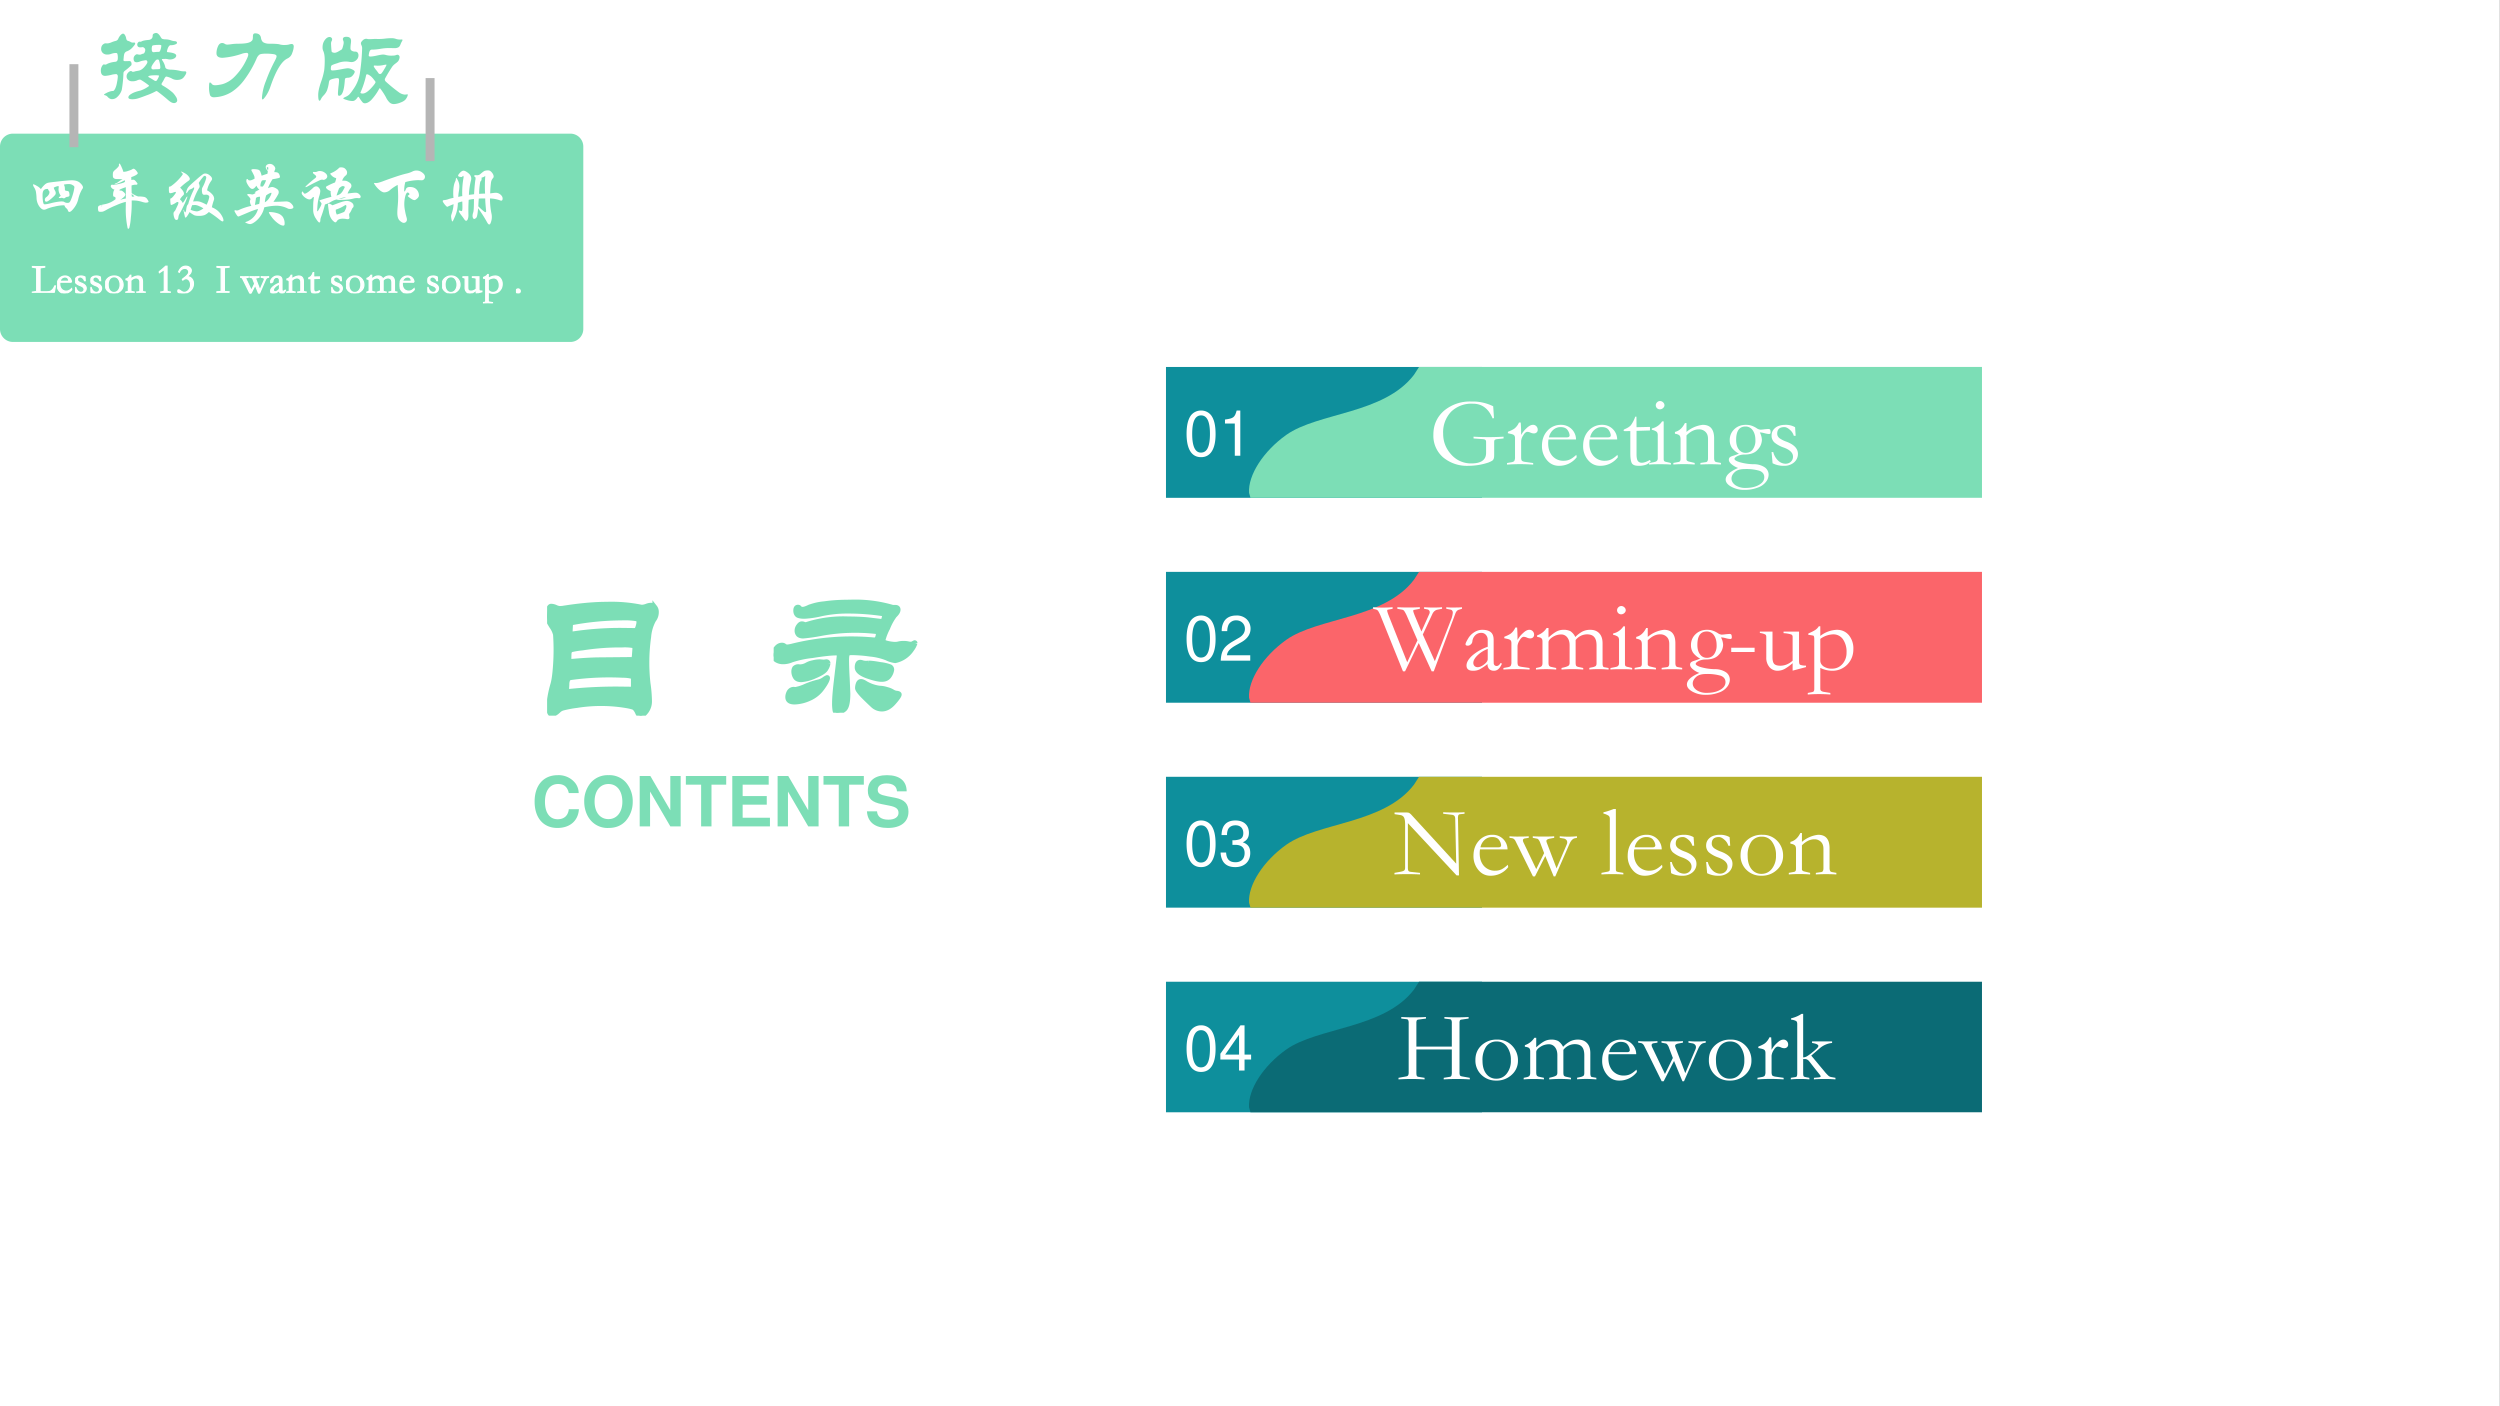 <svg xmlns="http://www.w3.org/2000/svg" xmlns:xlink="http://www.w3.org/1999/xlink" width="1350.08" height="759.36" viewBox="0 0 1012.56 569.52"><rect x="0" y="0" width="1012.56" height="569.52" fill="#333333" stroke="none"/><g fill-rule="evenodd" data-name="P"><path fill="#fff" d="M0 569.5h1012.5V0H0Z"/><path fill="#0e8f9c" d="M472.25 201.63h128v-53h-128Z"/></g><g data-name="P"><symbol id="a"><path d="M.232.746A.203.203 0 0 1 .069.667C.023.603 0 .507 0 .373 0 .129.08 0 .232 0c.15 0 .232.129.232.367 0 .14-.022.234-.069.3a.2.2 0 0 1-.163.079m0-.078C.327.668.374.571.374.375.374.169.328.073.23.073c-.093 0-.14.1-.14.299 0 .199.047.296.142.296Z"/></symbol><symbol id="b"><path d="M.157.515V0h.088v.723H.187C.156.612.136.597 0 .579V.515h.157Z"/></symbol><use xlink:href="#a" fill="#fff" transform="matrix(25.32 0 0 -25.32 480.589 185.162)"/><use xlink:href="#b" fill="#fff" transform="matrix(25.32 0 0 -25.32 496.147 184.58)"/></g><g data-name="P"><symbol id="c"><path d="M-2147483500-2147483500Z"/></symbol><use xlink:href="#c" fill="#fff" transform="matrix(25.32 0 0 -25.32 54374280000 -54374280000)"/></g><path fill="#7cdeb6" fill-rule="evenodd" d="M574.74 148.63h228.01v53H506.47l-.57-2.01c-.47-7.22 5.84-16.9 15.04-23.45 12.88-9.17 39.6-8.39 51.77-24.38Z" data-name="P"/><g data-name="P"><symbol id="d"><path d="M.711.277.646.27C.635.269.626.266.622.262S.616.252.616.242V.131c0-.023 0-.04-.002-.048a.054.054 0 0 0-.01-.024C.599.052.584.044.557.033A.632.632 0 0 0 .358 0a.376.376 0 0 0-.261.087A.29.29 0 0 0 0 .314c0 .1.036.18.107.243a.407.407 0 0 0 .277.094.464.464 0 0 0 .222-.048l.008-.12L.6.48C.559.58.492.629.4.629A.295.295 0 0 1 .179.547a.303.303 0 0 1-.08-.221c0-.08.027-.151.082-.212a.266.266 0 0 1 .203-.09c.1 0 .15.036.15.107v.111c0 .01-.003.017-.008.021S.514.269.503.27L.407.277v.018a2.535 2.535 0 0 1 .304 0V.277Z"/></symbol><symbol id="e"><path d="M0 0v.016l.05.009C.063.028.072.033.075.04a.076.076 0 0 1 .006.036v.192c0 .013-.003.023-.009.029C.067.303.054.308.035.312L.008.318.01.333c.026.01.048.02.065.032a.157.157 0 0 1 .046.061h.018A1.73 1.73 0 0 0 .143.3a.258.258 0 0 0 .055.069c.024.023.045.034.064.034A.045.045 0 0 0 .297.389.049.049 0 0 0 .311.353.035.035 0 0 0 .3.326a.04.04 0 0 0-.028-.01c-.01 0-.02.002-.032.007a.085.085 0 0 1-.033.009C.192.332.178.32.164.296A.125.125 0 0 1 .143.24V.074c0-.017.003-.029.008-.035C.157.034.169.029.188.027L.265.016V0A1.848 1.848 0 0 1 0 0Z"/></symbol><symbol id="f"><path d="M.345.267H.066a.27.27 0 0 1-.003-.04C.063.175.077.133.105.1A.147.147 0 0 1 .221.051c.023 0 .045.005.064.014.02.01.04.025.063.046L.352.087A.222.222 0 0 0 .171 0C.122 0 .081.02.049.059A.216.216 0 0 0 0 .202c0 .061.018.112.054.152a.18.18 0 0 0 .139.061.149.149 0 0 0 .152-.148M.071.288h.182C.271.288.28.295.28.309a.103.103 0 0 1-.02.052C.247.381.223.392.189.392A.11.11 0 0 1 .113.363.133.133 0 0 1 .071.288Z"/></symbol><symbol id="g"><path d="M.118.498H.13L.131.391l.136.003V.358L.131.354V.116c0-.03.004-.052.012-.065.009-.013.022-.02.041-.02.023 0 .05.01.082.028L.275.045A.117.117 0 0 0 .226.011.201.201 0 0 0 .152 0C.117 0 .095.008.084.025.074.042.068.076.068.126v.226L.014.351C.004.351 0 .354 0 .359s.004.009.013.013c.029.012.05.026.062.041a.315.315 0 0 1 .043.085Z"/></symbol><symbol id="h"><path d="M.11.644A.045.045 0 0 0 .141.631a.04.04 0 0 0 .014-.03C.155.591.15.581.14.572A.048.048 0 0 0 .108.56a.04.04 0 0 0-.029.012.041.041 0 0 0 .001.059.041.041 0 0 0 .03.013M.22 0C.2.003.163.004.11.004S.02.003 0 0v.016l.056.011c.02.004.031.016.031.036v.235c0 .016-.004.028-.012.035a.111.111 0 0 1-.048.019v.014a.162.162 0 0 1 .104.072h.016V.06c0-.01.001-.017.004-.022C.154.033.161.03.169.028L.22.016V0Z"/></symbol><symbol id="i"><path d="M.482 0a1.805 1.805 0 0 1-.208 0v.016l.055.008c.015.002.022.015.022.039V.26c0 .03-.008.053-.025.07a.09.09 0 0 1-.068.026C.215.356.174.336.133.295V.052c0-.01.008-.018.024-.022L.216.016V0A1.444 1.444 0 0 1 0 0v.016l.053.01c.013.002.02.012.02.03v.198c0 .02-.004.035-.013.042C.052.303.037.309.016.312V.33c.043.01.076.04.101.09h.016V.33a.305.305 0 0 0 .165.072C.375.402.413.356.413.265V.066c0-.013.002-.022.005-.029C.421.03.428.026.438.024L.482.016V0Z"/></symbol><symbol id="j"><path d="M.126.222a.216.216 0 0 0-.069.04C.04.277.032.292.032.305c0 .01.003.019.01.025.007.006.02.012.039.017a.597.597 0 0 1 .053.02.216.216 0 0 0-.071.059.137.137 0 0 0-.022.078c0 .043.015.08.046.11s.07.045.118.045C.226.659.245.656.26.651A.227.227 0 0 0 .312.626.082.082 0 0 1 .352.61C.36.61.374.611.393.614l.036.003C.44.617.447.615.45.61.453.605.455.596.455.581.455.571.449.566.438.566a.22.22 0 0 0-.044.008C.367.581.351.583.346.581A.171.171 0 0 0 .367.506.15.15 0 0 0 .324.407C.296.374.251.358.19.358A.159.159 0 0 1 .12.343C.1.333.089.323.089.314.089.303.107.291.144.28A.546.546 0 0 1 .283.26.198.198 0 0 0 .395.229a.09.09 0 0 0 .04-.075A.12.12 0 0 0 .407.08.175.175 0 0 0 .321.022.36.36 0 0 0 .194 0a.27.27 0 0 0-.139.033C.018.054 0 .078 0 .105c0 .042.042.081.126.117m.075.42C.138.642.106.597.106.506c0-.04.009-.073.027-.096A.083.083 0 0 1 .202.375c.03 0 .054.011.072.034a.151.151 0 0 1 .027.096c0 .042-.01.075-.028.1a.086.086 0 0 1-.072.037M.059.115c0-.026.013-.048.039-.067A.175.175 0 0 1 .202.02c.055 0 .1.01.136.031.035.02.053.046.053.077 0 .032-.017.054-.05.066a.483.483 0 0 1-.147.017C.148.211.114.201.092.18.07.16.059.138.059.115Z"/></symbol><symbol id="k"><path d="M.225.304a.122.122 0 0 1-.04.061C.165.383.146.392.13.392.081.392.057.37.057.325c0-.018.008-.033.024-.046A.295.295 0 0 1 .154.243C.229.214.267.173.267.121a.111.111 0 0 0-.04-.087A.148.148 0 0 0 .128 0 .238.238 0 0 0 .01.026L0 .139h.017A.177.177 0 0 1 .066.053.11.11 0 0 1 .141.021c.021 0 .04.007.054.02a.069.069 0 0 1 .022.052c0 .038-.031.069-.094.092a.297.297 0 0 0-.095.052A.093.093 0 0 0 0 .305c0 .034.013.06.038.08.025.02.06.03.102.03A.19.19 0 0 0 .238.391L.244.304H.225Z"/></symbol><use xlink:href="#d" fill="#fff" transform="matrix(39.984 0 0 -39.984 580.55 188.66)"/><use xlink:href="#e" fill="#fff" transform="matrix(39.984 0 0 -39.984 610.377 188.18)"/><use xlink:href="#f" fill="#fff" transform="matrix(39.984 0 0 -39.984 624.532 188.66)"/><use xlink:href="#f" fill="#fff" transform="matrix(39.984 0 0 -39.984 641.205 188.66)"/><use xlink:href="#g" fill="#fff" transform="matrix(39.984 0 0 -39.984 657.598 188.66)"/><use xlink:href="#h" fill="#fff" transform="matrix(39.984 0 0 -39.984 667.954 188.18)"/><use xlink:href="#i" fill="#fff" transform="matrix(39.984 0 0 -39.984 677.75 188.14)"/><use xlink:href="#j" fill="#fff" transform="matrix(39.984 0 0 -39.984 698.942 198.416)"/><use xlink:href="#k" fill="#fff" transform="matrix(39.984 0 0 -39.984 717.534 188.66)"/><use xlink:href="#c" fill="#fff" transform="matrix(12 0 0 -12 25769802000 -25769802000)"/><use xlink:href="#c" fill="#fff" transform="matrix(12 0 0 -12 25769802000 -25769802000)"/></g><path fill="#0e8f9c" fill-rule="evenodd" d="M472.25 284.62h128v-53h-128Z" data-name="P"/><g data-name="P"><symbol id="l"><path d="M.472.086H.099c.009.06.041.098.128.151l.1.056c.099.055.15.129.15.218a.21.21 0 0 1-.066.155.227.227 0 0 1-.161.056C.16.722.093.69.054.628A.282.282 0 0 1 .016.472h.088a.257.257 0 0 0 .021.102.135.135 0 0 0 .122.071c.08 0 .14-.058.14-.136C.387.451.354.401.291.365L.199.311C.051.226.008.158 0 0h.472v.086Z"/></symbol><use xlink:href="#a" fill="#fff" transform="matrix(25.32 0 0 -25.32 480.589 268.182)"/><use xlink:href="#l" fill="#fff" transform="matrix(25.32 0 0 -25.32 494.425 267.575)"/></g><use xlink:href="#c" fill="#fff" data-name="P" transform="matrix(25.32 0 0 -25.32 54374280000 -54374280000)"/><path fill="#fb656a" fill-rule="evenodd" d="M574.74 231.62h228.01v53H506.47l-.57-2c-.47-7.22 5.84-16.9 15.04-23.45 12.88-9.17 39.6-8.39 51.77-24.38Z" data-name="P"/><g data-name="P"><symbol id="m"><path d="m.504.373.122-.27.161.412a.251.251 0 0 1 .021.079C.808.612.8.623.783.626L.742.634V.65A.504.504 0 0 1 .82.647c.043 0 .07.001.081.003V.634L.871.625A.052.052 0 0 1 .848.611.1.1 0 0 1 .832.58L.615 0H.594L.463.287.324 0H.303L.08.553a.333.333 0 0 1-.028.058.038.038 0 0 1-.023.016L0 .634V.65a1.279 1.279 0 0 1 .198 0V.634L.151.625C.146.625.143.621.143.616.143.607.15.585.165.548L.346.092.45.315.346.554A.374.374 0 0 1 .317.61a.033.033 0 0 1-.022.015L.246.634V.65a2.22 2.22 0 0 1 .228 0V.634L.416.623C.41.623.407.619.407.613c0-.007.007-.029.022-.064L.49.404.569.58A.044.044 0 0 1 .574.6a.024.024 0 0 1-.008.019.024.024 0 0 1-.015.009L.517.634V.65A.906.906 0 0 1 .608.647.8.8 0 0 1 .699.65V.634L.652.625C.629.62.612.605.6.579L.504.373Z"/></symbol><symbol id="n"><path d="M.356.079.369.072C.349.024.323 0 .289 0A.068.068 0 0 0 .24.017a.071.071 0 0 0-.017.051.553.553 0 0 0-.082-.055A.147.147 0 0 0 .075 0C.032 0 .01.018.01.053c0 .031.019.065.057.1a.478.478 0 0 0 .158.09v.068a.075.075 0 0 1-.018.052.06.06 0 0 1-.048.021.084.084 0 0 1-.06-.024.101.101 0 0 1-.03-.065.043.043 0 0 0-.017-.029.045.045 0 0 0-.03-.012.043.043 0 0 0-.015.003A.013.013 0 0 0 0 .269c0 .01.009.028.026.057s.039.05.065.066a.15.15 0 0 0 .076.023C.208.415.238.407.257.39.276.374.285.348.285.312V.109L.286.073A.03.03 0 0 1 .297.054.032.032 0 0 1 .315.048c.015 0 .028.01.041.031M.225.118v.103A.3.3 0 0 1 .12.155C.093.128.079.103.079.08c0-.013.004-.023.012-.032A.045.045 0 0 1 .123.036c.018 0 .04.009.064.027C.212.082.225.1.225.118Z"/></symbol><symbol id="o"><path d="M.541.017.57.023a.097.097 0 0 1 .034.012c.007.005.01.015.01.03v.179C.614.284.606.312.59.33.575.348.55.357.517.357A.147.147 0 0 1 .402.299V.073c0-.014.001-.025.004-.032C.409.034.416.03.428.027L.479.016V0a1.332 1.332 0 0 1-.22 0v.016l.029.007c.019.005.032.01.04.015.009.006.013.016.013.03v.178c0 .033-.008.06-.024.08a.076.076 0 0 1-.062.03.159.159 0 0 1-.087-.027C.141.312.127.294.127.276V.072c0-.016.002-.027.006-.033A.035.035 0 0 1 .154.027L.205.016V0A1.253 1.253 0 0 1 0 0v.016l.029.006C.044.025.053.03.058.036c.005.006.008.016.008.03v.216c0 .017-.003.028-.01.034C.05.323.036.328.012.331v.016a.18.18 0 0 1 .096.074h.019V.325c.03.027.055.046.078.059a.15.15 0 0 0 .072.019.15.15 0 0 0 .072-.014.148.148 0 0 0 .05-.059.291.291 0 0 0 .069.054.173.173 0 0 0 .082.019C.59.403.62.391.642.367.664.344.675.31.675.266V.064c0-.025.005-.038.016-.04L.736.016V0a1.194 1.194 0 0 1-.195.001v.016Z"/></symbol><use xlink:href="#m" fill="#fff" transform="matrix(39.96 0 0 -39.96 556.13 271.91)"/><use xlink:href="#n" fill="#fff" transform="matrix(39.96 0 0 -39.96 593.573 271.67)"/><use xlink:href="#e" fill="#fff" transform="matrix(39.96 0 0 -39.96 608.918 271.19)"/><use xlink:href="#o" fill="#fff" transform="matrix(39.96 0 0 -39.96 622.104 271.19)"/><use xlink:href="#h" fill="#fff" transform="matrix(39.96 0 0 -39.96 652.274 271.19)"/><use xlink:href="#i" fill="#fff" transform="matrix(39.96 0 0 -39.96 662.064 271.15)"/><use xlink:href="#j" fill="#fff" transform="matrix(39.96 0 0 -39.96 683.243 281.42)"/><symbol id="p"><path d="M0 .043h.237V0H0v.043Z"/></symbol><use xlink:href="#p" fill="#fff" transform="matrix(39.96 0 0 -39.96 701.188 264.077)"/><symbol id="q"><path d="M0 .397h.128V.139c0-.032.005-.055.016-.068.011-.013.032-.02.063-.02.045 0 .087.017.125.051v.241c0 .013-.005.021-.015.025A.317.317 0 0 1 .24.381v.016h.157V.103C.397.08.4.066.407.061a.16.16 0 0 1 .06-.009L.468.037.332.001v.076a.492.492 0 0 0-.08-.058A.153.153 0 0 0 .18 0a.106.106 0 0 0-.083.037.145.145 0 0 0-.032.098v.209c0 .012-.004.02-.011.024A.177.177 0 0 1 0 .383v.014Z"/></symbol><symbol id="r"><path d="M.127.594a.291.291 0 0 0 .168.062c.05 0 .09-.018.121-.054A.21.21 0 0 0 .462.459c0-.06-.02-.112-.061-.155A.208.208 0 0 0 .245.241.274.274 0 0 0 .127.27V.058c0-.009.003-.015.008-.02C.141.033.152.028.169.026l.06-.01V0A1.47 1.47 0 0 1 0 0v.016l.042.008c.01.002.016.005.019.01.003.004.005.012.005.025V.56c0 .024-.004.037-.013.038L.004.606.007.62a.413.413 0 0 1 .07.035c.014.01.026.022.035.037h.015V.594m0-.03V.345c0-.024.011-.044.033-.06A.145.145 0 0 1 .245.262c.043 0 .078.016.106.047a.17.17 0 0 1 .042.116.221.221 0 0 1-.037.136.118.118 0 0 1-.099.049.237.237 0 0 1-.13-.046Z"/></symbol><use xlink:href="#q" fill="#fff" transform="matrix(39.96 0 0 -39.96 712.79 271.67)"/><use xlink:href="#r" fill="#fff" transform="matrix(39.96 0 0 -39.96 732.19 281.3)"/><symbol id="s"><path d="M-2147483500-2147483500Z"/></symbol><use xlink:href="#s" fill="#fff" transform="matrix(39.96 0 0 -39.96 85813440000 -85813440000)"/></g><path fill="#0e8f9c" fill-rule="evenodd" d="M472.25 367.62h128v-53h-128Z" data-name="P"/><g data-name="P"><symbol id="t"><path d="M.189.356h.048C.333.356.384.311.384.224.384.133.329.078.238.078c-.097 0-.144.049-.15.155H0A.307.307 0 0 1 .031.105C.068.035.137 0 .234 0c.146 0 .24.088.24.225 0 .092-.035.142-.12.172.066.027.099.077.099.15 0 .124-.081.199-.216.199C.094.746.018.666.015.513h.088a.206.206 0 0 0 .016.091c.02.041.064.065.119.065.078 0 .125-.047.125-.125C.363.493.345.462.306.445A.326.326 0 0 0 .189.43V.356Z"/></symbol><use xlink:href="#a" fill="#fff" transform="matrix(25.32 0 0 -25.32 480.589 351.202)"/><use xlink:href="#t" fill="#fff" transform="matrix(25.32 0 0 -25.32 494.374 351.202)"/></g><use xlink:href="#c" fill="#fff" data-name="P" transform="matrix(25.32 0 0 -25.32 54374280000 -54374280000)"/><path fill="#b7b32d" fill-rule="evenodd" d="M574.74 314.62h228.01v53H506.47l-.57-2c-.47-7.22 5.84-16.9 15.04-23.45 12.88-9.17 39.6-8.39 51.77-24.38Z" data-name="P"/><g data-name="P"><symbol id="u"><path d="M.136.08c0-.017.002-.028.006-.034C.146.041.154.037.167.036l.092-.01V.01A2.592 2.592 0 0 1 0 .01v.016l.055.01C.078.04.092.045.098.05c.007.005.01.015.01.03v.436c0 .03-.003.054-.01.069C.091.6.078.609.06.612L.001.621v.017h.12C.135.638.145.636.15.633A.114.114 0 0 0 .174.612L.626.119l-.01.45c0 .019-.004.03-.01.036C.601.61.592.614.58.615l-.086.01v.016C.513.639.549.638.602.638s.09.001.108.003V.625L.668.621C.657.62.65.616.647.609a.118.118 0 0 1-.003-.04L.654 0H.63L.136.53V.08Z"/></symbol><symbol id="v"><path d="M0 .407A.972.972 0 0 1 .099.404c.044 0 .076.001.096.003V.391L.155.385C.142.382.136.376.136.366c0-.006.002-.013.005-.02l.13-.272.08.162-.039.103a.102.102 0 0 1-.019.035.024.024 0 0 1-.015.009L.236.391v.016C.255.405.29.404.343.404c.057 0 .093.001.11.003V.391L.404.382C.384.377.374.37.374.359c0-.005.002-.011.005-.02L.477.082l.102.239a.06.06 0 0 1 .006.025c0 .01-.004.02-.011.026A.046.046 0 0 1 .55.384L.509.391v.016a.918.918 0 0 1 .175 0V.391L.659.386C.639.38.622.361.608.33L.464 0H.448L.363.206.258 0h-.02L.061.358C.052.376.04.386.023.388L0 .391v.016Z"/></symbol><symbol id="w"><path d="M.222 0A1.834 1.834 0 0 1 0 0v.016l.062.012A.038.038 0 0 1 .08.036c.003.003.005.01.005.02v.508c0 .014-.004.024-.012.031A.169.169 0 0 1 .02.617V.63c.025.005.06.016.103.033h.023V.058C.146.045.147.037.15.033.153.03.159.027.169.025L.222.016V0Z"/></symbol><symbol id="x"><path d="M.209 0a.207.207 0 0 0-.148.058A.199.199 0 0 0 0 .209c0 .06.02.108.061.147a.22.22 0 0 0 .16.059.2.2 0 0 0 .151-.062.21.21 0 0 0 .059-.152.188.188 0 0 0-.063-.142A.221.221 0 0 0 .209 0M.072.199c0-.055.013-.1.039-.132A.124.124 0 0 1 .212.019C.255.019.29.036.317.07a.206.206 0 0 1 .042.135.224.224 0 0 1-.039.138.122.122 0 0 1-.103.053.127.127 0 0 1-.107-.05.24.24 0 0 1-.038-.147Z"/></symbol><use xlink:href="#u" fill="#fff" transform="matrix(39.96 0 0 -39.96 564.79 354.57)"/><use xlink:href="#f" fill="#fff" transform="matrix(39.96 0 0 -39.96 596.798 354.69)"/><use xlink:href="#v" fill="#fff" transform="matrix(39.96 0 0 -39.96 611.383 354.97)"/><use xlink:href="#s" fill="#fff" transform="matrix(39.96 0 0 -39.96 85813440000 -85813440000)"/><use xlink:href="#w" fill="#fff" transform="matrix(39.96 0 0 -39.96 648.626 354.17)"/><use xlink:href="#f" fill="#fff" transform="matrix(39.96 0 0 -39.96 659.255 354.69)"/><use xlink:href="#k" fill="#fff" transform="matrix(39.96 0 0 -39.96 676.438 354.69)"/><use xlink:href="#k" fill="#fff" transform="matrix(39.96 0 0 -39.96 691.023 354.69)"/><use xlink:href="#x" fill="#fff" transform="matrix(39.96 0 0 -39.96 704.97 354.69)"/><use xlink:href="#i" fill="#fff" transform="matrix(39.96 0 0 -39.96 724.51 354.17)"/><use xlink:href="#s" fill="#fff" transform="matrix(39.96 0 0 -39.96 85813440000 -85813440000)"/></g><path fill="#0e8f9c" fill-rule="evenodd" d="M472.25 450.5h128v-52.875h-128Z" data-name="P"/><g data-name="P"><symbol id="y"><path d="M.299.175V0h.088v.175h.105v.079H.387v.469H.322L0 .268V.175h.299m0 .079H.077l.222.319V.254Z"/></symbol><use xlink:href="#a" fill="#fff" transform="matrix(25.32 0 0 -25.32 480.589 434.162)"/><use xlink:href="#y" fill="#fff" transform="matrix(25.32 0 0 -25.32 494.273 433.58)"/></g><use xlink:href="#c" fill="#fff" data-name="P" transform="matrix(25.32 0 0 -25.32 54374280000 -54374280000)"/><path fill="#0b6b75" fill-rule="evenodd" d="M574.74 397.62h228.01v52.88H506.47l-.57-2c-.47-7.21 5.84-16.87 15.04-23.4 12.88-9.15 39.6-8.36 51.77-24.32Z" data-name="P"/><g data-name="P"><symbol id="z"><path d="M.54.572A.056.056 0 0 1 .535.6C.532.606.526.61.518.61L.465.616v.016a2.132 2.132 0 0 1 .245 0V.616L.639.606C.63.605.625.602.622.597A.058.058 0 0 1 .618.571V.072a.08.08 0 0 1 .004-.03C.625.036.633.032.645.03L.722.016V0a2.111 2.111 0 0 1-.264 0v.016l.062.01c.008.001.013.005.016.012A.101.101 0 0 1 .54.072v.231H.181V.072c0-.017.001-.028.004-.035C.188.031.193.027.202.026l.062-.01V0A2.111 2.111 0 0 1 0 0v.016L.077.03c.01.002.018.006.021.012a.066.066 0 0 1 .005.03v.5A.056.056 0 0 1 .098.6C.095.606.089.61.081.61L.028.616v.016a2.172 2.172 0 0 1 .25 0V.616L.202.606C.193.605.188.602.185.597A.058.058 0 0 1 .181.571V.332H.54v.24Z"/></symbol><symbol id="A"><path d="M.452 0a1.117 1.117 0 0 1-.109.004C.296.004.259.003.234 0v.016L.28.02c.015.001.022.005.022.011 0 .004-.003.01-.008.016a10.095 10.095 0 0 0-.11.139.06.06 0 0 1-.019.015.041.041 0 0 1-.022.005H.125V.064C.125.047.127.037.13.032.133.028.14.025.15.023L.188.016V0a.803.803 0 0 1-.094.004A.803.803 0 0 1 0 0v.016l.037.006c.012.001.02.004.023.009.003.005.005.016.005.033v.497c0 .015-.004.025-.011.03a.129.129 0 0 1-.051.014v.014a.31.31 0 0 1 .106.045h.016V.223c.013 0 .027.004.04.012a.485.485 0 0 1 .053.039.467.467 0 0 1 .047.041c.01.01.014.018.014.024 0 .013-.021.023-.064.03v.016h.203V.369A.221.221 0 0 1 .294.316L.207.241.341.08A.428.428 0 0 1 .382.036.057.057 0 0 1 .408.024L.452.016V0Z"/></symbol><use xlink:href="#z" fill="#fff" transform="matrix(39.984 0 0 -39.984 566.43 437.18)"/><use xlink:href="#x" fill="#fff" transform="matrix(39.984 0 0 -39.984 597.577 437.66)"/><use xlink:href="#o" fill="#fff" transform="matrix(39.984 0 0 -39.984 617.13 437.18)"/><use xlink:href="#f" fill="#fff" transform="matrix(39.984 0 0 -39.984 648.917 437.66)"/><use xlink:href="#v" fill="#fff" transform="matrix(39.984 0 0 -39.984 663.51 437.94)"/><use xlink:href="#x" fill="#fff" transform="matrix(39.984 0 0 -39.984 692.14 437.66)"/><use xlink:href="#e" fill="#fff" transform="matrix(39.984 0 0 -39.984 711.811 437.18)"/><use xlink:href="#A" fill="#fff" transform="matrix(39.984 0 0 -39.984 725.326 437.18)"/><use xlink:href="#c" fill="#fff" transform="matrix(27.96 0 0 -27.96 60043638000 -60043638000)"/><use xlink:href="#c" fill="#fff" transform="matrix(27.96 0 0 -27.96 60043638000 -60043638000)"/></g><g data-name="P"><symbol id="B"><path d="M.671.635A.078.078 0 0 0 .654.586a.256.256 0 0 1-.03-.102A1.145 1.145 0 0 1 .62.197.824.824 0 0 0 .629.091a.103.103 0 0 0-.02-.065C.596.009.585 0 .574 0 .567 0 .56.006.555.018a.092.092 0 0 1-.018.028C.531.052.507.058.466.064A.937.937 0 0 1 .183.062.64.64 0 0 1 .094.045.064.064 0 0 1 .073.033C.056.016.042.008.029.008.017.008.011.022.011.049c0 .04.008.089.025.147.006.023.01.052.013.088a1.373 1.373 0 0 1 .002.214.145.145 0 0 1-.023.049.491.491 0 0 0-.024.042.06.06 0 0 0-.004.02c0 .007.002.019.006.036.005.018.011.027.019.027A.072.072 0 0 0 .053.665.075.075 0 0 1 .078.658l.016.001C.2.676.291.684.366.684A.91.91 0 0 0 .579.666C.589.666.6.668.61.672c.01.004.02.006.028.006.009 0 .016-.004.023-.012a.047.047 0 0 0 .01-.031M.534.523c.007 0 .012.001.015.004.003.003.006.01.009.02.003.01.005.02.005.029 0 .01-.005.015-.014.018a.451.451 0 0 1-.093.005A1.726 1.726 0 0 1 .153.57C.147.567.144.562.144.556L.142.517C.142.505.147.5.157.502c.1.015.198.022.293.022L.534.523M.515.345c.007 0 .012.001.014.003.003.002.005.009.006.021L.538.41c0 .01-.003.017-.009.019a.291.291 0 0 1-.068.004A1.494 1.494 0 0 1 .217.415.495.495 0 0 1 .149.404a.03.03 0 0 1-.01-.008.05.05 0 0 1-.004-.02L.134.345c0-.009.008-.012.023-.011.057.005.107.008.149.009l.209.002M.529.173v.05c0 .01-.003.015-.01.018a.233.233 0 0 1-.054.006 1.73 1.73 0 0 1-.32-.014.026.026 0 0 1-.017-.01.074.074 0 0 1-.006-.032L.12.159c0-.007.005-.01.014-.01.095.01.194.015.295.015L.511.163c.012 0 .018.003.018.01Z"/></symbol><use xlink:href="#B" fill="#7cdeb6" transform="matrix(66 0 0 -66 221.59 289.852)"/><use xlink:href="#B" fill="none" stroke="#7cdeb6" stroke-miterlimit="10" stroke-width=".029" transform="matrix(66 0 0 -66 221.59 289.852)"/><symbol id="C"><path d="M-2147483500-2147483500Z"/></symbol><use xlink:href="#C" fill="#7cdeb6" transform="matrix(66 0 0 -66 141733900000 -141733900000)"/><use xlink:href="#C" fill="#7cdeb6" transform="matrix(66 0 0 -66 141733900000 -141733900000)"/><use xlink:href="#C" fill="none" stroke="#7cdeb6" stroke-miterlimit="10" stroke-width=".029" transform="matrix(66 0 0 -66 141733900000 -141733900000)"/><use xlink:href="#C" fill="none" stroke="#7cdeb6" stroke-miterlimit="10" stroke-width=".029" transform="matrix(66 0 0 -66 141733900000 -141733900000)"/><symbol id="D"><path d="M.868.427a.125.125 0 0 0-.02-.038.162.162 0 0 0-.102-.07.16.16 0 0 0-.052.016.37.37 0 0 1-.102.024.855.855 0 0 1-.116.009C.465.368.457.365.453.36.45.355.448.342.448.319A2.3 2.3 0 0 1 .452.211L.456.117C.456.062.448.029.431.018.415.006.401 0 .389 0 .382 0 .378.005.376.014a.252.252 0 0 0-.003.048c0 .024.003.066.01.125L.402.35c0 .01-.007.016-.02.016C.353.366.305.361.237.35A.614.614 0 0 1 .11.323.13.13 0 0 0 .059.312a.076.076 0 0 0-.042.011A.036.036 0 0 0 0 .355c0 .014.005.027.015.04.01.013.022.02.036.02A.022.022 0 0 0 .067.409.027.027 0 0 1 .083.404C.09.404.1.406.113.409a1.5 1.5 0 0 0 .504.038c.01 0 .017.005.02.014a.08.08 0 0 1 .005.024c0 .007-.002.01-.007.012A1.156 1.156 0 0 1 .292.486 1.033 1.033 0 0 0 .181.47C.168.47.159.473.152.479a.035.035 0 0 0-.009.024c0 .01.003.02.01.029.007.01.014.014.019.014.006 0 .01-.001.014-.003A.04.04 0 0 1 .199.541a.742.742 0 0 0 .26.035C.503.576.542.574.575.571l.084-.01c.008 0 .014.005.017.015l.005.021c0 .004-.004.007-.011.01a1.45 1.45 0 0 1-.215.016.757.757 0 0 1-.16-.016.578.578 0 0 0-.106-.016C.168.591.153.594.146.599.139.605.135.614.135.627c0 .014.005.021.014.021C.154.648.157.646.16.641.163.637.17.635.178.635c.009 0 .021.004.038.012a.336.336 0 0 0 .095.022c.047.007.099.01.156.01A.814.814 0 0 0 .73.647h.016C.758.647.764.642.764.632.764.622.757.61.742.596A.34.34 0 0 1 .7.519.326.326 0 0 1 .671.444C.671.436.681.43.7.426A.236.236 0 0 1 .743.42c.01 0 .018.001.025.003a.121.121 0 0 0 .029.003.114.114 0 0 0 .029-.003.101.101 0 0 1 .016-.002c.004 0 .008.001.013.004l.01.005C.867.43.868.429.868.427M.334.303A.08.08 0 0 0 .322.271C.315.256.292.241.254.225A.257.257 0 0 0 .17.202C.152.202.14.207.133.218a.067.067 0 0 0-.01.034c0 .011.003.02.008.024a.032.032 0 0 0 .02.007l.01-.001a.09.09 0 0 1 .043.012c.009.005.02.01.036.013a.18.18 0 0 0 .043.006L.308.311l.015.002C.33.313.334.31.334.303m.249.002c.015 0 .04-.003.072-.009a.24.24 0 0 0 .06-.014.02.02 0 0 0 .01-.018.083.083 0 0 0-.014-.036C.701.212.686.204.663.204c-.02 0-.05.007-.09.021C.533.24.512.257.512.278c0 .021.007.032.02.032A.048.048 0 0 0 .545.307.087.087 0 0 1 .571.304l.012.001M.331.213c0-.01-.01-.031-.032-.061A.19.19 0 0 0 .217.086.238.238 0 0 0 .129.065C.1.065.086.075.086.096c0 .01.003.021.009.032.007.01.016.016.028.016L.135.143l.024.006a.276.276 0 0 1 .032.012.499.499 0 0 0 .086.029c.01.002.02.007.031.014a.075.075 0 0 0 .02.012C.33.216.331.215.331.213M.65.151A.164.164 0 0 0 .695.143.122.122 0 0 0 .731.128.057.057 0 0 1 .755.12C.765.119.771.116.771.112.771.104.759.087.736.061.713.035.689.022.663.022a.082.082 0 0 0-.055.023 2.058 2.058 0 0 0-.06.058C.525.127.514.143.514.151a.08.08 0 0 0 .005.027c.004.01.01.014.017.014C.543.192.553.188.565.18A.227.227 0 0 1 .65.151Z"/></symbol><use xlink:href="#D" fill="#7cdeb6" transform="matrix(66 0 0 -66 313.354 288.664)"/><use xlink:href="#D" fill="none" stroke="#7cdeb6" stroke-miterlimit="10" stroke-width=".029" transform="matrix(66 0 0 -66 313.354 288.664)"/><use xlink:href="#C" fill="#7cdeb6" transform="matrix(66 0 0 -66 141733900000 -141733900000)"/><use xlink:href="#C" fill="none" stroke="#7cdeb6" stroke-miterlimit="10" stroke-width=".029" transform="matrix(66 0 0 -66 141733900000 -141733900000)"/></g><g data-name="P"><symbol id="E"><path d="M.638.505a.248.248 0 0 1-.049.144.308.308 0 0 1-.255.115C.128.764 0 .617 0 .381 0 .146.127 0 .33 0c.182 0 .302.105.311.272H.495C.485.179.427.126.334.126.218.126.15.22.15.379c0 .161.071.257.189.257.087 0 .136-.042.156-.131h.143Z"/></symbol><symbol id="F"><path d="M.35.764A.324.324 0 0 1 .102.663.414.414 0 0 1 0 .382C0 .273.037.17.102.101A.321.321 0 0 1 .351 0C.455 0 .537.033.6.101a.416.416 0 0 1 .102.276A.416.416 0 0 1 .6.663a.319.319 0 0 1-.25.101M.351.636c.123 0 .201-.1.201-.258 0-.15-.081-.25-.201-.25-.122 0-.201.1-.201.254s.079.254.201.254Z"/></symbol><symbol id="G"><path d="M.443 0h.15v.729h-.15V.233L.154.729H0V0h.15v.504L.443 0Z"/></symbol><symbol id="H"><path d="M.371.604h.213v.125H0V.604h.221V0h.15v.604Z"/></symbol><symbol id="I"><path d="M.15.314h.349v.125H.15v.165h.377v.125H0V0h.545v.125H.15v.189Z"/></symbol><symbol id="J"><path d="M.575.53C.574.681.473.764.289.764.114.764.013.682.013.54.013.427.07.372.218.344L.32.324C.42.305.457.277.457.218.457.157.401.12.31.12.208.12.151.163.146.241H0C.009.085.116 0 .302 0 .49 0 .601.087.601.236c0 .115-.058.175-.193.201L.294.459C.187.48.156.501.156.554c0 .055.048.09.126.09C.377.644.43.604.435.53h.14Z"/></symbol><use xlink:href="#E" fill="#7cdeb6" transform="matrix(27.984 0 0 -27.984 216.531 335.344)"/><use xlink:href="#F" fill="#7cdeb6" transform="matrix(27.984 0 0 -27.984 236.624 335.344)"/><use xlink:href="#G" fill="#7cdeb6" transform="matrix(27.984 0 0 -27.984 259.095 334.7)"/><use xlink:href="#H" fill="#7cdeb6" transform="matrix(27.984 0 0 -27.984 277.788 334.7)"/><use xlink:href="#I" fill="#7cdeb6" transform="matrix(27.984 0 0 -27.984 296.594 334.7)"/><use xlink:href="#G" fill="#7cdeb6" transform="matrix(27.984 0 0 -27.984 314.951 334.7)"/><use xlink:href="#H" fill="#7cdeb6" transform="matrix(27.984 0 0 -27.984 333.532 334.7)"/><use xlink:href="#J" fill="#7cdeb6" transform="matrix(27.984 0 0 -27.984 351.134 335.344)"/></g><g data-name="P"><symbol id="K"><path d="M-2147483500-2147483500Z"/></symbol><use xlink:href="#K" fill="#7cdeb6" transform="matrix(27.984 0 0 -27.984 60095178000 -60095178000)"/></g><path fill="#7cdeb6" fill-rule="evenodd" d="M0 59.37c0-2.9 2.347-5.24 5.241-5.24H231.01c2.89 0 5.24 2.34 5.24 5.24v73.89c0 2.89-2.35 5.24-5.24 5.24H5.241A5.243 5.243 0 0 1 0 133.26Z" data-name="P"/><g data-name="P"><symbol id="L"><path d="M.841.322h.01c.01 0 .015-.004.015-.011C.866.3.858.284.842.264.827.244.804.235.773.235A.105.105 0 0 0 .718.25a.195.195 0 0 1-.054.019C.658.269.651.261.643.246A.27.27 0 0 0 .623.21C.618.202.615.196.615.191.615.187.62.182.63.176A.587.587 0 0 0 .731.104.265.265 0 0 0 .762.063.07.07 0 0 0 .774.029C.774.019.77.012.763.007A.036.036 0 0 0 .742 0C.725 0 .706.01.683.03a1.586 1.586 0 0 1-.112.09.022.022 0 0 1-.01.002.666.666 0 0 0-.102-.045A1.391 1.391 0 0 0 .378.048.195.195 0 0 0 .32.039C.293.039.279.045.279.058c0 .012.01.024.031.036.02.013.051.024.091.033a.303.303 0 0 1 .087.046c0 .004-.002.008-.007.011a.76.76 0 0 1-.073.05.026.026 0 0 1-.015.004.084.084 0 0 1-.028-.009.123.123 0 0 0-.046-.008.061.061 0 0 0-.042.014.045.045 0 0 0-.016.035c0 .015.005.027.015.038.01.011.02.017.029.017a.014.014 0 0 0 .01-.004.014.014 0 0 1 .01-.004.07.07 0 0 1 .017.003c.007.003.02.005.037.008C.4.331.421.343.441.366c.02.023.031.04.031.051a.019.019 0 0 1-.005.012C.464.433.461.435.458.435A.224.224 0 0 1 .433.431a.158.158 0 0 1-.038-.01.086.086 0 0 0-.033-.007c-.02 0-.03.012-.03.037 0 .013.005.024.014.033.01.01.019.013.027.01A.088.088 0 0 1 .394.491c.007 0 .012.001.017.004a.071.071 0 0 0 .018.006c.007.001.012.006.015.014A.053.053 0 0 1 .45.539.027.027 0 0 1 .439.56C.432.566.426.568.419.567A.097.097 0 0 0 .4.565c-.02 0-.031.01-.031.029a.03.03 0 0 0 .008.02c.005.006.01.009.015.009L.401.622c.005 0 .01.002.015.005.012.006.033.01.063.013.013 0 .024.004.033.011a.037.037 0 0 1 .013.03c0 .013.004.02.013.024a.06.06 0 0 0 .021.006C.575.711.59.698.605.672A.084.084 0 0 1 .62.652.115.115 0 0 1 .659.646a.163.163 0 0 0 .052-.01.136.136 0 0 1 .035-.008c.01 0 .018-.003.021-.006C.77.619.772.615.772.61S.766.6.755.595A.113.113 0 0 0 .708.587C.697.587.688.577.68.559A.156.156 0 0 1 .67.524C.67.519.673.517.679.516.736.511.764.499.764.481.764.471.758.462.746.454A.09.09 0 0 0 .679.445a.1.1 0 0 1-.03.003L.623.447C.62.447.619.445.619.442.619.44.62.437.623.433a.176.176 0 0 0 .03-.069C.656.349.673.341.705.339A.44.44 0 0 0 .798.328.156.156 0 0 1 .841.322M.535.516h.004a.28.28 0 0 0 .045.003c.008 0 .013.003.016.01a.154.154 0 0 1 .013.053C.613.587.607.59.595.59.579.59.563.59.548.588.533.587.523.584.52.579A.09.09 0 0 1 .516.544c0-.019.006-.028.019-.028M.603.363a.262.262 0 0 1-.015.074C.585.44.58.442.573.442.567.442.561.438.554.431A.693.693 0 0 1 .528.396C.518.38.512.368.512.36.512.347.52.34.537.342a.614.614 0 0 0 .049.002c.011 0 .017.006.017.019M.59.276C.59.279.587.28.581.281a.263.263 0 0 1-.028.001C.505.282.481.277.481.268c0-.002 0-.003.002-.004L.508.25A.542.542 0 0 0 .54.23.04.04 0 0 1 .558.224c.005 0 .012.008.02.024A.127.127 0 0 1 .59.276M.325.613l.012.001C.344.614.348.61.348.603c0-.007-.01-.02-.028-.04A.145.145 0 0 0 .256.522.093.093 0 0 1 .244.511C.238.504.234.489.232.466L.229.436c0-.007.006-.011.017-.011L.29.426A.017.017 0 0 0 .305.418.03.03 0 0 0 .311.399c0-.007 0-.012-.002-.015A.528.528 0 0 0 .248.331.058.058 0 0 1 .232.315.033.033 0 0 1 .229.3 1.27 1.27 0 0 0 .212.134.162.162 0 0 0 .158.055.073.073 0 0 0 .113.04C.097.04.082.048.068.064a.047.047 0 0 1-.024.015C.036.081.032.083.032.085c0 .004.011.011.033.022.022.01.042.016.059.016.006 0 .013.008.021.023a.238.238 0 0 1 .019.065.375.375 0 0 1 .008.057c0 .01-.002.017-.006.02C.162.292.159.294.157.294A.256.256 0 0 1 .116.289.374.374 0 0 0 .044.276C.014.276 0 .294 0 .331c0 .016.004.03.012.044.008.013.015.019.022.017A.032.032 0 0 1 .046.39c.005 0 .01.002.014.005.02.011.049.02.088.024.016.002.024.014.024.036a.137.137 0 0 1-.004.043C.166.505.161.508.153.508a.147.147 0 0 1-.051-.01.11.11 0 0 0-.04-.006.061.061 0 0 0-.042.016.054.054 0 0 0-.017.041c0 .017.005.031.014.041.01.01.02.016.033.016L.061.605c.013 0 .027.003.044.01A.265.265 0 0 0 .149.63c.013.003.022.01.027.021A.133.133 0 0 0 .2.689c.01.01.018.015.025.015C.232.704.239.699.244.69A.09.09 0 0 0 .257.654C.26.641.265.634.274.631A.11.11 0 0 0 .301.62.047.047 0 0 1 .325.613Z"/></symbol><symbol id="M"><path d="M.858.535A.201.201 0 0 0 .843.472.09.09 0 0 0 .796.416C.736.389.679.296.623.134A.395.395 0 0 0 .576.036C.559.012.548 0 .543 0 .538 0 .536.006.536.019a.55.55 0 0 0 .04.168 1.6 1.6 0 0 0 .092.207c.01.02.016.034.016.044 0 .01-.01.018-.03.021a.5.5 0 0 1-.079.005C.542.464.521.461.51.454A.096.096 0 0 1 .481.413 1.08 1.08 0 0 0 .357.199.5.5 0 0 0 .232.078.358.358 0 0 0 .048.022C.03.022.018.029.01.042A.275.275 0 0 0 0 .137C0 .16.003.172.008.172.014.172.02.167.027.158.034.148.046.144.061.144c.016 0 .037.003.062.008s.05.016.076.031c.025.015.05.036.074.063a.607.607 0 0 1 .108.162c.01.02.016.036.016.047C.397.466.391.472.38.472A.161.161 0 0 1 .338.465.784.784 0 0 0 .137.422C.096.422.075.437.075.468c0 .024.005.047.015.07.01.023.024.034.043.034A.044.044 0 0 0 .158.564.048.048 0 0 1 .183.556c.008 0 .022.001.042.004.02.003.045.005.076.005.03 0 .055.002.074.005.02.003.034.008.045.014.01.007.017.013.02.02a.085.085 0 0 1 .004.03c0 .014.002.023.005.028.003.005.01.008.018.008C.501.67.521.655.526.624.529.604.537.588.55.579A.115.115 0 0 1 .609.565c.06 0 .095-.003.106-.007A.16.16 0 0 1 .764.552C.784.552.8.554.81.557.82.56.83.562.836.562.851.562.858.553.858.535Z"/></symbol><symbol id="N"><path d="M.408.493A.062.062 0 0 0 .386.446.068.068 0 0 0 .34.426c-.006 0-.014 0-.024.002A.217.217 0 0 1 .193.414C.158.404.138.395.134.39.13.385.128.373.128.356c0-.01.005-.015.015-.015.022 0 .05.004.086.011.035.007.06.011.072.011A.1.1 0 0 0 .345.351C.362.343.37.335.37.328.37.321.366.312.358.301A.096.096 0 0 0 .334.276.073.073 0 0 0 .302.267.06.06 0 0 1 .276.262C.273.259.271.254.27.246.263.138.244.084.211.084.204.084.2.091.2.106s.002.038.005.069a.626.626 0 0 1 .006.062c0 .01-.001.018-.003.021C.206.261.2.263.191.263a.178.178 0 0 1-.04-.007.098.098 0 0 1-.033-.013C.114.24.111.233.109.223A.4.4 0 0 0 .088.136.164.164 0 0 0 .056.089.143.143 0 0 1 .028.051C.023.04.018.034.014.034c-.01 0-.014.02-.014.06C0 .127.01.17.028.223a.66.66 0 0 1 .033.122.882.882 0 0 1 .005.102c0 .04-.005.07-.015.092a.085.085 0 0 0-.007.036c0 .028.007.052.022.073C.081.669.098.68.115.68A.024.024 0 0 0 .133.673.02.02 0 0 0 .141.657a.042.042 0 0 0-.006-.02A.053.053 0 0 1 .13.615.97.97 0 0 1 .136.532.026.026 0 0 1 .148.523.07.07 0 0 1 .168.52c.007 0 .02.004.036.013l.032.019c.005.003.01.013.014.03.005.017.008.03.008.039a.05.05 0 0 1-.004.022.039.039 0 0 0-.004.015c0 .016.012.024.035.024.032 0 .048-.014.048-.043A.27.27 0 0 0 .33.609.34.34 0 0 1 .327.563c0-.01.005-.017.014-.023A.065.065 0 0 1 .374.532C.387.532.395.528.4.521A.046.046 0 0 0 .408.493m.5-.4A.095.095 0 0 0 .893.058C.883.04.863.026.835.016A.201.201 0 0 0 .768 0a.066.066 0 0 0-.042.014.175.175 0 0 0-.039.054.643.643 0 0 1-.061.093C.623.161.62.158.617.153A.536.536 0 0 0 .536.04C.514.019.493.008.472.008.463.008.455.012.448.02a.441.441 0 0 0-.033.046C.412.071.409.074.406.074.404.074.401.071.397.065.381.042.365.031.348.031a.206.206 0 0 0-.06.011C.265.049.254.054.254.058c0 .003.008.008.023.015a.14.14 0 0 1 .036.022.35.35 0 0 1 .039.05.377.377 0 0 1 .069.16A2.03 2.03 0 0 1 .445.56a.073.073 0 0 1-.006.035.042.042 0 0 0-.006.022c0 .008.006.017.017.028a.052.052 0 0 0 .037.017C.49.662.493.662.498.66A.09.09 0 0 1 .519.658l.028.001A.44.44 0 0 0 .596.66h.032c.01 0 .028.001.052.004a.594.594 0 0 0 .062.004.13.13 0 0 0 .045-.007A.13.13 0 0 1 .83.654l.017.001C.852.655.854.653.854.649.854.646.852.641.848.635a.228.228 0 0 1-.014-.03C.829.59.821.58.812.575A.08.08 0 0 0 .773.567L.718.568A.514.514 0 0 1 .63.56.504.504 0 0 0 .544.552C.531.552.523.544.518.527A.164.164 0 0 1 .512.492c0-.007.006-.01.017-.01.014 0 .036.003.067.01.03.007.051.01.061.01C.667.502.679.5.692.496A.198.198 0 0 1 .741.491c.02 0 .034.001.043.004A.061.061 0 0 0 .804.5C.809.5.814.498.818.493A.023.023 0 0 0 .825.476.072.072 0 0 0 .82.453a.069.069 0 0 0-.011-.02.187.187 0 0 0-.026-.022.166.166 0 0 1-.031-.029A1.643 1.643 0 0 1 .678.26.031.031 0 0 1 .675.248c0-.006.003-.012.009-.019A1.592 1.592 0 0 1 .821.117.12.12 0 0 1 .877.096L.89.097l.013.002C.906.099.908.097.908.093M.626.305c.006 0 .011.002.016.007A.291.291 0 0 1 .67.355a.235.235 0 0 1 .022.041C.692.399.69.4.687.4A.275.275 0 0 1 .654.394.292.292 0 0 0 .603.389L.572.391C.566.391.563.389.563.384S.57.368.584.349A.335.335 0 0 0 .611.313.018.018 0 0 1 .626.305M.581.223c0 .003-.004.01-.013.02a.23.23 0 0 1-.025.03.129.129 0 0 1-.027.021.044.044 0 0 1-.021.008C.49.302.486.298.485.29A.882.882 0 0 0 .428.117c0-.007.008-.01.023-.01.023 0 .05.017.082.051.032.034.048.056.048.065Z"/></symbol><use xlink:href="#L" fill="#7cdeb6" transform="matrix(39.96 0 0 -39.96 40.845 41.758)"/><use xlink:href="#M" fill="#7cdeb6" transform="matrix(39.96 0 0 -39.96 84.685 40.28)"/><use xlink:href="#N" fill="#7cdeb6" transform="matrix(39.96 0 0 -39.96 128.885 42.157)"/><use xlink:href="#C" fill="#7cdeb6" transform="matrix(39.96 0 0 -39.96 85813440000 -85813440000)"/></g><g data-name="P"><clipPath id="O"><path fill-rule="evenodd" d="M0 0h1012.56v569.52H0"/></clipPath><g clip-path="url(#O)"><path fill="#b5b5b5" fill-rule="evenodd" d="M172.38 65.25h3.625V31.625h-3.625Z"/></g></g><g data-name="P"><symbol id="P"><path d="M.114.33A.382.382 0 0 0 .175.4C.19.412.206.42.223.423c.017.004.07.01.16.02S.532.458.56.458C.614.458.655.445.682.419.709.394.723.372.723.355.723.347.719.338.71.327A.516.516 0 0 1 .655.186.328.328 0 0 0 .596.06C.566.02.543 0 .526 0 .516 0 .51.007.505.02a.059.059 0 0 1-.023.033.087.087 0 0 0-.027.041.072.072 0 0 1-.019.002A.617.617 0 0 1 .31.077.588.588 0 0 1 .202.045.096.096 0 0 0 .16.032C.137.032.114.048.09.081a.227.227 0 0 0-.039.12.676.676 0 0 1-.01.096.182.182 0 0 1-.024.056A.12.12 0 0 0 0 .391C0 .397.002.4.006.4A.17.17 0 0 0 .055.377.188.188 0 0 0 .114.33m.102.003C.189.334.169.328.156.314.144.301.138.277.138.244.138.211.14.184.143.16A.158.158 0 0 1 .154.117C.157.112.164.11.174.11a.51.51 0 0 1 .08.015.863.863 0 0 0 .151.027C.429.152.444.15.449.146A.083.083 0 0 1 .5.131c.01 0 .02.002.026.007.007.005.016.02.027.048a.71.71 0 0 1 .046.169c0 .012-.005.02-.014.026a.52.52 0 0 1-.026.015.11.11 0 0 1-.047.007.267.267 0 0 1-.065-.008.159.159 0 0 0 .012-.033.158.158 0 0 0 .002-.029C.461.32.463.313.467.31A.097.097 0 0 1 .49.304C.502.303.51.3.514.297c.005-.003.008-.01.01-.02A.137.137 0 0 0 .528.242C.528.229.519.222.502.219.485.217.474.213.467.206A.027.027 0 0 0 .448.197.043.043 0 0 0 .431.2a.025.025 0 0 1-.014.004.04.04 0 0 1-.013-.002A.04.04 0 0 0 .391.2a.029.029 0 0 0-.013.003C.375.205.373.207.373.209c0 .003.003.006.01.01s.013.01.018.016a.167.167 0 0 0-.032.089L.37.342a.108.108 0 0 1 .002.019c0 .005-.001.01-.004.014A.198.198 0 0 1 .3.351.16.16 0 0 1 .316.312.077.077 0 0 0 .329.275.047.047 0 0 0 .322.249.31.31 0 0 0 .28.206.417.417 0 0 0 .224.161C.21.152.2.148.193.148a.02.02 0 0 0-.016.007.03.03 0 0 0-.006.019c0 .017.007.03.021.04.015.01.026.022.034.035a.07.07 0 0 1 .012.034C.238.293.236.3.231.304a.098.098 0 0 0-.015.029Z"/></symbol><symbol id="Q"><path d="M.58.468A.463.463 0 0 0 .664.462.07.07 0 0 0 .713.429C.726.41.732.399.732.393.732.388.727.383.716.381A.15.15 0 0 0 .689.378.285.285 0 0 0 .637.39a.527.527 0 0 1-.068.016.601.601 0 0 1-.081.004A1.782 1.782 0 0 0 .476.162.823.823 0 0 0 .454.015C.449.005.444 0 .438 0 .434 0 .431.003.429.01a1.317 1.317 0 0 0-.027.283L.403.39A.763.763 0 0 1 .269.343 1.267 1.267 0 0 1 .13.278.354.354 0 0 0 .072.249.13.13 0 0 0 .04.246a.08.08 0 0 0-.027.003C.008.252.005.258.003.267A.193.193 0 0 0 0 .304c0 .017.008.028.023.033.016.006.04.012.071.018.06.011.113.036.16.073C.256.451.251.463.238.463c-.013 0-.019.01-.019.029 0 .034.007.059.02.075a.079.079 0 0 0-.04.023C.189.6.185.61.185.616c0 .007.002.012.007.017.005.005.01.006.015.005A.07.07 0 0 1 .224.636c.017 0 .045.005.084.014.04.01.063.017.071.022.009.005.013.012.013.02C.392.697.39.7.386.7A.022.022 0 0 1 .374.696.539.539 0 0 0 .245.644C.242.644.241.645.241.647s.002.004.006.006a.195.195 0 0 1 .042.021.522.522 0 0 0 .068.045c-.062 0-.099 0-.11.004a.054.054 0 0 0-.025.016C.217.746.215.759.215.779s.002.035.006.043c.004.009.014.02.031.034A.29.29 0 0 1 .29.893c.01.01.014.02.014.03L.303.934c0 .006.002.009.006.009a.012.012 0 0 0 .01-.005.302.302 0 0 0 .025-.051.333.333 0 0 0 .023-.062.178.178 0 0 1 .068.012c.033.01.053.019.06.024.008.005.014.008.018.008.012 0 .025-.009.04-.027C.568.824.576.811.576.803.576.797.568.789.551.778a.334.334 0 0 0-.069-.03L.483.706C.494.709.503.71.511.71A.036.036 0 0 0 .534.701.144.144 0 0 0 .558.674C.568.663.572.655.572.652.572.648.57.644.566.641A.023.023 0 0 0 .553.637L.539.638A.195.195 0 0 1 .486.627C.486.57.487.533.488.516A.355.355 0 0 1 .58.468M.403.438v.164A.717.717 0 0 1 .32.57C.314.567.311.563.311.559c0-.004.003-.006.01-.005h.01c.01 0 .024-.007.04-.022C.388.518.396.505.396.494.396.486.39.475.378.462A.29.29 0 0 0 .321.419c.033.01.06.016.082.019M.52.477a.136.136 0 0 0-.032.029L.489.474C.49.468.493.465.498.465l.018.001c.007.001.01.003.01.004C.526.472.524.474.52.477M.049.326l.008.003.007.004c0 .001-.002.002-.005.002C.05.335.046.333.046.33S.047.326.049.326Z"/></symbol><symbol id="R"><path d="M.201.266A.335.335 0 0 1 .24.325C.253.348.261.36.266.36.267.36.268.358.268.353a1.017 1.017 0 0 0-.055-.13A1.604 1.604 0 0 0 .161.122.197.197 0 0 1 .143.085.229.229 0 0 1 .136.049C.133.03.125.021.11.021.096.021.085.032.078.054a.187.187 0 0 0-.011.058c0 .013.004.023.013.032A.089.089 0 0 1 .1.175l.023.049c.01.02.015.035.015.043 0 .01-.003.014-.01.014A.04.04 0 0 1 .107.274.271.271 0 0 0 .039.238C.033.238.029.24.026.244A.557.557 0 0 0 .02.327C.022.33.026.332.032.333a.16.16 0 0 1 .039.039c.02.024.03.039.03.045 0 .007-.002.01-.006.01a.152.152 0 0 1-.033-.01.143.143 0 0 0-.041-.009c-.01 0-.015.005-.018.015A.259.259 0 0 0 0 .468L.001.5c.001.002.005.003.01.003s.013.003.024.01a.724.724 0 0 1 .152.148c.01.013.015.022.015.025 0 .003-.004.009-.013.017a.061.061 0 0 0-.012.015c0 .002.001.003.003.003.005 0 .02-.007.044-.02A.177.177 0 0 0 .282.656C.296.639.303.626.303.614.303.604.294.593.276.582A.967.967 0 0 1 .163.488C.2.453.218.424.218.401A.028.028 0 0 0 .209.379.253.253 0 0 1 .16.318.143.143 0 0 0 .201.266M.622.204a.284.284 0 0 0 .13-.099C.777.067.79.037.79.016.79.006.786 0 .777 0S.755.008.736.023a1.469 1.469 0 0 1-.157.113.212.212 0 0 0-.061-.044A.228.228 0 0 0 .433.08.187.187 0 0 0 .37.088a.42.42 0 0 0-.071.047.328.328 0 0 0-.028-.049C.258.066.248.055.243.055c-.005 0-.008.003-.01.008a1.649 1.649 0 0 0-.022.102c0 .003 0 .004.002.004.003 0 .006-.006.01-.019S.231.131.236.131c.005 0 .009.01.013.029.004.03.008.05.012.062A.088.088 0 0 0 .28.251c.015.058.04.124.075.197a.084.084 0 0 1 .011.033c0 .008-.001.013-.003.014a.14.14 0 0 0-.049-.03C.3.462.287.451.276.434.266.417.258.408.253.408.251.408.25.411.25.416c0 .006.003.018.009.037.006.02.017.038.034.056.017.018.053.05.108.098a.984.984 0 0 0 .097.079c.01.005.02.007.031.007A.1.1 0 0 0 .591.666C.614.649.625.631.625.614.625.606.62.596.611.584A.344.344 0 0 1 .553.449.249.249 0 0 0 .629.39.096.096 0 0 0 .655.329.059.059 0 0 0 .651.307.755.755 0 0 1 .622.204M.546.241a.377.377 0 0 1 .039.113c0 .01-.004.017-.013.023a.056.056 0 0 1-.035.01L.513.385c-.015 0-.025.007-.029.02a.167.167 0 0 0-.006.046c0 .017.002.03.007.038a.563.563 0 0 1 .056.14c0 .01-.002.017-.006.022C.531.656.526.659.521.659A.03.03 0 0 1 .506.655.669.669 0 0 1 .432.556.144.144 0 0 0 .445.508.039.039 0 0 0 .437.483.901.901 0 0 1 .351.288a.489.489 0 0 0 .054.003A.176.176 0 0 0 .464.28.599.599 0 0 0 .546.241M.5.188A.298.298 0 0 1 .439.22a.158.158 0 0 1-.057.017.448.448 0 0 1-.046-.003A1.222 1.222 0 0 1 .315.168.274.274 0 0 1 .402.145C.427.145.459.159.5.188Z"/></symbol><symbol id="S"><path d="M.564.344C.637.345.683.347.7.348L.746.35C.776.35.802.34.822.319.842.299.853.281.853.265.853.258.848.252.838.247A.086.086 0 0 0 .804.241a.067.067 0 0 0-.029.005.374.374 0 0 1-.164.042.798.798 0 0 1-.18-.024.302.302 0 0 0-.044-.11A.342.342 0 0 0 .304.06C.272.035.246.022.225.022a.122.122 0 0 0-.043.011C.165.04.156.045.156.047S.16.051.168.054a.266.266 0 0 1 .173.187 1.086 1.086 0 0 1-.13-.046L.069.135A.035.035 0 0 0 .055.132c-.004 0-.01.004-.017.013A.416.416 0 0 0 0 .21c0 .009.004.013.011.013.002 0 .005 0 .008-.002A.065.065 0 0 1 .038.219c.01 0 .022.004.039.013a.918.918 0 0 0 .168.054.13.13 0 0 0-.021.066c0 .007.001.012.004.016a.023.023 0 0 1 .004.013c0 .011-.014.03-.041.056C.187.44.185.444.185.447c0 .007.007.01.02.01A.23.23 0 0 0 .256.45c.016.002.035.01.056.026C.3.476.294.478.294.481c0 .004.023.018.068.041C.347.529.332.548.317.578.297.547.277.531.259.531.24.531.221.547.201.578.181.609.172.631.172.643c0 .021.004.032.013.032.004 0 .008-.004.013-.011.005-.007.014-.01.027-.01S.26.662.291.679C.291.695.29.709.285.72a.562.562 0 0 1-.034.067.035.035 0 0 0-.006.017c0 .009.01.013.029.013A.274.274 0 0 0 .338.811C.354.807.365.799.371.788A.26.26 0 0 0 .393.722c.028.01.056.02.084.028a.173.173 0 0 1 .005.04C.462.812.453.83.453.845A.04.04 0 0 0 .47.88a.072.072 0 0 0 .045.013A.074.074 0 0 0 .567.87C.583.855.591.84.591.824A.07.07 0 0 0 .584.802.067.067 0 0 1 .577.774C.602.774.619.771.628.765A.052.052 0 0 0 .651.736.1.1 0 0 0 .659.704C.659.697.652.692.639.688A.797.797 0 0 0 .552.672a.62.62 0 0 1-.067-.13.19.19 0 0 0 .061.017.136.136 0 0 0 .057-.021C.628.525.641.507.641.485A.076.076 0 0 0 .635.457 1.042 1.042 0 0 0 .564.344M.487.801l.003.03c0 .01-.003.015-.01.015S.469.843.469.837c0-.011.006-.023.018-.036M.457.657c-.03.001-.05 0-.06-.006A.142.142 0 0 1 .376.568C.386.566.398.565.411.566a.263.263 0 0 1 .046.091M.44.337c.027.016.05.039.068.069.018.03.027.05.027.062C.535.473.533.476.53.476A.252.252 0 0 1 .459.437a.413.413 0 0 1-.019-.1M.37.418C.339.417.319.41.311.398.311.391.306.358.296.299l.062.015A.48.48 0 0 1 .37.418M.511.196C.545.196.581.191.617.18A.149.149 0 0 0 .699.127.17.17 0 0 0 .726.026C.726.009.72 0 .707 0 .684 0 .656.013.621.04a.402.402 0 0 0-.087.091.263.263 0 0 0-.036.058c0 .005.004.007.013.007Z"/></symbol><symbol id="T"><path d="M.664.419C.721.427.759.431.78.431A.07.07 0 0 0 .833.409C.847.395.854.384.854.375.854.366.851.36.845.356.84.352.833.351.824.352A.184.184 0 0 1 .748.346.536.536 0 0 0 .665.332 1.141 1.141 0 0 0 .562.327a.156.156 0 0 0-.058.006A.293.293 0 0 1 .42.297.317.317 0 0 0 .337.261 1.636 1.636 0 0 0 .279.075.14.14 0 0 1 .27.03C.269.01.264 0 .255 0S.229.02.204.059a.224.224 0 0 0-.038.125c0 .057.001.096.003.118l.007.057c0 .007-.002.01-.007.01C.165.369.158.363.148.351A.045.045 0 0 0 .114.334C.093.334.068.345.041.367.014.39 0 .41 0 .427L.003.44c.003.005.006.008.009.008C.015.448.018.445.021.44.028.425.037.417.046.417c.01 0 .028.01.053.028.025.02.046.037.062.053.017.017.033.025.048.025S.238.516.25.501A.07.07 0 0 0 .269.454.284.284 0 0 0 .253.378.59.59 0 0 1 .23.258 1.629 1.629 0 0 1 .224.175c0-.009.001-.013.004-.013.005 0 .015.016.032.047A.256.256 0 0 1 .288.27a.088.088 0 0 1-.025.038C.26.31.259.312.259.315s.003.006.009.009A2.494 2.494 0 0 0 .43.372a.265.265 0 0 0-.011.083.147.147 0 0 0-.049.027C.358.492.352.502.352.508c0 .007.002.011.006.014A1.007 1.007 0 0 0 .483.58c.01.03.016.049.016.054 0 .006-.002.01-.006.01A.12.12 0 0 0 .44.673C.423.689.414.7.414.705c0 .005.005.009.014.011a.342.342 0 0 1 .108.069C.541.794.552.798.57.798.6.798.621.789.635.772.65.755.657.74.657.725.657.705.651.69.638.681A.156.156 0 0 1 .586.605C.618.606.64.605.653.599A.155.155 0 0 0 .696.574.052.052 0 0 0 .72.53.061.061 0 0 0 .703.491.3.3 0 0 1 .664.419M.504.39a.184.184 0 0 1 .057.026.18.18 0 0 1 .04.052c.015.025.022.04.022.044 0 .005-.003.009-.01.011a.042.042 0 0 1-.017.004C.583.527.565.517.541.495A3.021 3.021 0 0 1 .504.39M.537.34a.446.446 0 0 1 .1.022C.637.364.635.365.63.365A.326.326 0 0 1 .537.34M.262.745A.122.122 0 0 0 .336.72C.359.703.37.686.37.667.37.653.363.641.349.63.335.62.324.616.315.617A.1.1 0 0 1 .293.62.092.092 0 0 1 .265.613a3.068 3.068 0 0 1-.18-.091.075.075 0 0 0-.025-.01C.056.512.054.513.054.515c0 .003.006.01.017.021a1.803 1.803 0 0 0 .127.108C.206.651.21.658.21.666c0 .008-.012.02-.036.038C.167.709.163.715.163.722c0 .007.003.01.01.01A.266.266 0 0 1 .197.731c.01 0 .02.002.03.007.01.005.022.007.035.007M.446.249c.057.022.1.038.131.048.031.01.057.015.076.015A.117.117 0 0 0 .72.291C.74.278.751.261.751.24.751.229.748.22.741.215A.067.067 0 0 1 .725.19.234.234 0 0 0 .696.137.029.029 0 0 1 .687.116.185.185 0 0 1 .692.071C.692.056.682.048.664.048a.169.169 0 0 0-.028.004.285.285 0 0 1-.044.003C.555.055.528.045.513.025.504.01.496.002.487.002.478.002.463.014.441.037a.23.23 0 0 0-.047.12 1.185 1.185 0 0 0-.013.101c0 .01.004.015.013.015S.42.265.446.249m.17-.095c.02.034.031.06.031.08 0 .012-.004.018-.011.018A.023.023 0 0 1 .623.247.565.565 0 0 0 .494.186.117.117 0 0 1 .509.115a.834.834 0 0 1 .107.039Z"/></symbol><symbol id="U"><path d="M.343.549A.577.577 0 0 1 .225.468.115.115 0 0 0 .19.449.12.12 0 0 0 .147.441C.133.441.115.449.094.464A.366.366 0 0 0 0 .571c0 .005.005.007.014.006l.02-.001C.051.576.082.584.125.6c.06.023.123.045.188.067.065.022.117.037.156.046a.36.36 0 0 1 .085.029.132.132 0 0 0 .143-.013C.724.71.738.689.738.667A.05.05 0 0 0 .724.631.042.042 0 0 0 .691.616l-.05.002A.752.752 0 0 1 .454.59.432.432 0 0 1 .438.454C.445.453.453.463.461.485c.008.023.027.034.058.034.044 0 .077-.013.099-.038A.125.125 0 0 0 .651.397C.651.383.643.368.626.352.609.337.596.329.588.329a.072.072 0 0 0-.03.008.402.402 0 0 0-.064.044A.012.012 0 0 0 .49.39c0 .003.004.007.011.01.008.004.012.009.012.014C.513.42.51.426.504.431.498.436.493.439.488.439.475.439.464.422.454.388A.456.456 0 0 1 .449.177.874.874 0 0 1 .473.074.098.098 0 0 0 .477.045.045.045 0 0 0 .464.014.042.042 0 0 0 .43 0C.415 0 .396.01.373.032.35.052.338.09.338.145c0 .023.002.056.006.101C.348.291.35.334.35.375c0 .041-.002.1-.007.174Z"/></symbol><symbol id="V"><path d="M.687.45c.04.006.066.009.081.009A.104.104 0 0 0 .836.433C.856.416.867.397.867.376.867.356.86.345.847.345a.04.04 0 0 0-.014.003.46.46 0 0 1-.149.029c0-.08.008-.155.023-.226A.22.22 0 0 0 .699.038C.692.013.683 0 .673 0 .663 0 .651.014.636.043.598.111.556.175.512.235.506.155.497.108.485.097.473.086.463.08.456.08.449.08.444.084.439.093a.066.066 0 0 0-.007.033c0 .014.003.031.01.051.007.02.01.085.01.192A.558.558 0 0 1 .376.357 2.362 2.362 0 0 1 .371.206L.372.142a.166.166 0 0 0-.01-.067C.355.061.348.054.339.054S.321.062.31.078C.3.094.284.115.263.142c-.02.027-.03.044-.03.05 0 .007.002.01.007.01S.25.201.257.198A.046.046 0 0 1 .273.194c.004 0 .007.004.009.012a.192.192 0 0 1 .003.041c0 .02 0 .049-.002.086a.278.278 0 0 1-.064-.02.494.494 0 0 0-.037-.186C.159.072.146.044.141.044c-.005 0-.01.01-.014.032a.273.273 0 0 0-.006.042c0 .007.001.015.004.024.02.057.03.107.032.152a1.064 1.064 0 0 1-.09-.038C.06.256.047.268.028.291.009.315 0 .331 0 .339s.007.013.021.014A.231.231 0 0 1 .08.366a.39.39 0 0 0 .076.019.582.582 0 0 0-.004.07c0 .075.01.131.029.169.005.01.008.021.009.033.001.012.003.018.005.018C.2.675.208.662.221.636a.193.193 0 0 0 .02-.091.52.52 0 0 0-.008-.071.521.521 0 0 1-.008-.075.381.381 0 0 0 .058.012 1.203 1.203 0 0 0 .019.271C.302.692.3.701.295.706.285.693.278.687.271.687a.153.153 0 0 0-.029.004C.229.694.223.699.223.707c0 .009.009.023.027.042.019.02.036.03.051.03.017 0 .04-.012.069-.035.029-.023.043-.05.043-.08A.083.083 0 0 0 .41.642 1.006 1.006 0 0 1 .379.429l.075.009a2.62 2.62 0 0 0 .017.199c.003.01.004.02.004.03 0 .011-.002.018-.006.02C.46.692.456.697.456.701c0 .005.002.008.005.011.004.003.01.003.016.002A.232.232 0 0 1 .498.713c.017 0 .032.005.045.016.029.025.049.04.06.046a.153.153 0 0 0 .058.008c.017 0 .033-.01.05-.03.017-.02.026-.04.026-.058A.03.03 0 0 0 .729.673.124.124 0 0 1 .699.61 1.515 1.515 0 0 1 .687.45M.616.702A.144.144 0 0 0 .562.678.14.14 0 0 0 .563.663C.563.644.557.63.544.621A.973.973 0 0 1 .527.443a.886.886 0 0 0 .086.004 1.952 1.952 0 0 0 .003.255M.515.263A.81.81 0 0 1 .607.182.03.03 0 0 1 .618.179c.009 0 .012.008.01.023C.621.263.616.322.615.377.581.377.55.377.522.375A2.259 2.259 0 0 1 .515.263Z"/></symbol><use xlink:href="#P" fill="#fff" transform="matrix(27.984 0 0 -27.984 13.373 85.835)"/><use xlink:href="#Q" fill="#fff" transform="matrix(27.984 0 0 -27.984 39.682 92.663)"/><use xlink:href="#R" fill="#fff" transform="matrix(27.984 0 0 -27.984 68.398 89.669)"/><use xlink:href="#S" fill="#fff" transform="matrix(27.984 0 0 -27.984 94.959 91.376)"/><use xlink:href="#T" fill="#fff" transform="matrix(27.984 0 0 -27.984 122.191 90.116)"/><use xlink:href="#U" fill="#fff" transform="matrix(27.984 0 0 -27.984 151.466 90.256)"/><use xlink:href="#V" fill="#fff" transform="matrix(27.984 0 0 -27.984 179.314 90.928)"/><symbol id="W"><path d="M-2147483500-2147483500Z"/></symbol><use xlink:href="#W" fill="#fff" transform="matrix(27.984 0 0 -27.984 60095178000 -60095178000)"/></g><g data-name="P"><symbol id="X"><path d="M.198.049a.04.04 0 0 1 .004-.02C.205.025.213.023.226.023h.093c.058 0 .097.003.117.009.02.006.04.02.061.042.021.022.04.052.055.09h.016L.539 0A6.261 6.261 0 0 1 .27.004 5.6 5.6 0 0 1 0 0v.014l.091.013c.017.002.026.009.026.021v.523c0 .013-.002.02-.007.024a.034.034 0 0 1-.019.008L.014.616v.016a4.524 4.524 0 0 1 .296 0V.616L.224.603A.043.043 0 0 1 .203.596C.2.593.198.585.198.571V.049Z"/></symbol><symbol id="Y"><path d="M.28 0a2.05 2.05 0 0 1-.234 0v.016l.052.009C.121.03.133.043.133.064v.494L.014.481 0 .5c.046.03.101.076.166.138h.033V.064c0-.023.012-.036.035-.04L.28.016V0Z"/></symbol><symbol id="Z"><path d="m.047.505-.018.01c.02.046.043.08.07.102a.156.156 0 0 0 .103.034c.037 0 .069-.01.094-.032C.321.598.334.574.334.548A.12.12 0 0 0 .307.474.406.406 0 0 0 .225.397.137.137 0 0 0 .342.354.175.175 0 0 0 .386.231.22.22 0 0 0 .317.067.242.242 0 0 0 .141 0a.269.269 0 0 0-.105.016C.012.027 0 .04 0 .055c0 .007.003.013.009.018A.031.031 0 0 0 .03.082C.041.082.054.076.069.064.106.036.138.022.164.022c.04 0 .076.018.107.053a.188.188 0 0 1 .047.129c0 .043-.01.078-.032.105a.094.094 0 0 1-.079.042.118.118 0 0 1-.076-.034L.12.336a.638.638 0 0 0 .044.036c.073.054.11.1.11.137 0 .027-.01.05-.028.066A.096.096 0 0 1 .178.6.131.131 0 0 1 .102.575a.159.159 0 0 1-.055-.07Z"/></symbol><symbol id="aa"><path d="M.113.058v.517c0 .011-.002.02-.006.024C.104.604.097.606.088.607L0 .616v.016a3.104 3.104 0 0 1 .304 0V.615L.216.606C.206.606.2.603.196.599.193.595.191.587.191.575V.058c0-.011.002-.019.005-.023C.199.032.206.03.216.029L.304.024V0a1.853 1.853 0 0 1-.152.004C.077.004.027.003 0 0v.024l.088.005c.01.001.017.004.02.007.003.003.005.01.005.022Z"/></symbol><symbol id="ab"><path d="M.052 0a.05.05 0 0 0-.037.015A.05.05 0 0 0 0 .052a.05.05 0 0 0 .015.037.05.05 0 0 0 .037.015.05.05 0 0 0 .037-.015.05.05 0 0 0 .015-.037.05.05 0 0 0-.015-.037A.05.05 0 0 0 .052 0Z"/></symbol><use xlink:href="#X" fill="#fff" transform="matrix(16.824 0 0 -16.824 12.888 118.577)"/><use xlink:href="#f" fill="#fff" transform="matrix(16.824 0 0 -16.824 23.134 118.78)"/><use xlink:href="#k" fill="#fff" transform="matrix(16.824 0 0 -16.824 30.419 118.78)"/><use xlink:href="#k" fill="#fff" transform="matrix(16.824 0 0 -16.824 36.644 118.78)"/><use xlink:href="#x" fill="#fff" transform="matrix(16.824 0 0 -16.824 42.6 118.78)"/><use xlink:href="#i" fill="#fff" transform="matrix(16.824 0 0 -16.824 50.76 118.56)"/><use xlink:href="#s" fill="#fff" transform="matrix(16.824 0 0 -16.824 36129260000 -36129260000)"/><use xlink:href="#Y" fill="#fff" transform="matrix(16.824 0 0 -16.824 64.302 118.56)"/><use xlink:href="#Z" fill="#fff" transform="matrix(16.824 0 0 -16.824 71.856 118.78)"/><use xlink:href="#s" fill="#fff" transform="matrix(16.824 0 0 -16.824 36129260000 -36129260000)"/><use xlink:href="#s" fill="#fff" transform="matrix(16.824 0 0 -16.824 36129260000 -36129260000)"/><use xlink:href="#aa" fill="#fff" transform="matrix(16.824 0 0 -16.824 87.67 118.577)"/><use xlink:href="#s" fill="#fff" transform="matrix(16.824 0 0 -16.824 36129260000 -36129260000)"/><use xlink:href="#v" fill="#fff" transform="matrix(16.824 0 0 -16.824 97.26 118.897)"/><use xlink:href="#n" fill="#fff" transform="matrix(16.824 0 0 -16.824 109.408 118.78)"/><use xlink:href="#i" fill="#fff" transform="matrix(16.824 0 0 -16.824 115.935 118.56)"/><use xlink:href="#g" fill="#fff" transform="matrix(16.824 0 0 -16.824 124.852 118.78)"/><use xlink:href="#s" fill="#fff" transform="matrix(16.824 0 0 -16.824 36129260000 -36129260000)"/><use xlink:href="#k" fill="#fff" transform="matrix(16.824 0 0 -16.824 134.172 118.78)"/><use xlink:href="#x" fill="#fff" transform="matrix(16.824 0 0 -16.824 140.128 118.78)"/><use xlink:href="#o" fill="#fff" transform="matrix(16.824 0 0 -16.824 148.406 118.577)"/><use xlink:href="#f" fill="#fff" transform="matrix(16.824 0 0 -16.824 161.865 118.78)"/><use xlink:href="#s" fill="#fff" transform="matrix(16.824 0 0 -16.824 36129260000 -36129260000)"/><use xlink:href="#k" fill="#fff" transform="matrix(16.824 0 0 -16.824 173.103 118.78)"/><use xlink:href="#x" fill="#fff" transform="matrix(16.824 0 0 -16.824 179.059 118.78)"/><use xlink:href="#q" fill="#fff" transform="matrix(16.824 0 0 -16.824 187.303 118.78)"/><use xlink:href="#r" fill="#fff" transform="matrix(16.824 0 0 -16.824 195.614 122.834)"/><use xlink:href="#s" fill="#fff" transform="matrix(16.824 0 0 -16.824 36129260000 -36129260000)"/><use xlink:href="#ab" fill="#fff" transform="matrix(16.824 0 0 -16.824 208.972 118.78)"/><use xlink:href="#X" fill="none" stroke="#fff" stroke-miterlimit="10" stroke-width=".029" transform="matrix(16.824 0 0 -16.824 12.888 118.577)"/><use xlink:href="#f" fill="none" stroke="#fff" stroke-miterlimit="10" stroke-width=".029" transform="matrix(16.824 0 0 -16.824 23.134 118.78)"/><use xlink:href="#k" fill="none" stroke="#fff" stroke-miterlimit="10" stroke-width=".029" transform="matrix(16.824 0 0 -16.824 30.419 118.78)"/><use xlink:href="#k" fill="none" stroke="#fff" stroke-miterlimit="10" stroke-width=".029" transform="matrix(16.824 0 0 -16.824 36.644 118.78)"/><use xlink:href="#x" fill="none" stroke="#fff" stroke-miterlimit="10" stroke-width=".029" transform="matrix(16.824 0 0 -16.824 42.6 118.78)"/><use xlink:href="#i" fill="none" stroke="#fff" stroke-miterlimit="10" stroke-width=".029" transform="matrix(16.824 0 0 -16.824 50.76 118.56)"/><use xlink:href="#s" fill="none" stroke="#fff" stroke-miterlimit="10" stroke-width=".029" transform="matrix(16.824 0 0 -16.824 36129260000 -36129260000)"/><use xlink:href="#Y" fill="none" stroke="#fff" stroke-miterlimit="10" stroke-width=".029" transform="matrix(16.824 0 0 -16.824 64.302 118.56)"/><use xlink:href="#Z" fill="none" stroke="#fff" stroke-miterlimit="10" stroke-width=".029" transform="matrix(16.824 0 0 -16.824 71.856 118.78)"/><use xlink:href="#s" fill="none" stroke="#fff" stroke-miterlimit="10" stroke-width=".029" transform="matrix(16.824 0 0 -16.824 36129260000 -36129260000)"/><use xlink:href="#s" fill="none" stroke="#fff" stroke-miterlimit="10" stroke-width=".029" transform="matrix(16.824 0 0 -16.824 36129260000 -36129260000)"/><use xlink:href="#aa" fill="none" stroke="#fff" stroke-miterlimit="10" stroke-width=".029" transform="matrix(16.824 0 0 -16.824 87.67 118.577)"/><use xlink:href="#s" fill="none" stroke="#fff" stroke-miterlimit="10" stroke-width=".029" transform="matrix(16.824 0 0 -16.824 36129260000 -36129260000)"/><use xlink:href="#v" fill="none" stroke="#fff" stroke-miterlimit="10" stroke-width=".029" transform="matrix(16.824 0 0 -16.824 97.26 118.897)"/><use xlink:href="#n" fill="none" stroke="#fff" stroke-miterlimit="10" stroke-width=".029" transform="matrix(16.824 0 0 -16.824 109.408 118.78)"/><use xlink:href="#i" fill="none" stroke="#fff" stroke-miterlimit="10" stroke-width=".029" transform="matrix(16.824 0 0 -16.824 115.935 118.56)"/><use xlink:href="#g" fill="none" stroke="#fff" stroke-miterlimit="10" stroke-width=".029" transform="matrix(16.824 0 0 -16.824 124.852 118.78)"/><use xlink:href="#s" fill="none" stroke="#fff" stroke-miterlimit="10" stroke-width=".029" transform="matrix(16.824 0 0 -16.824 36129260000 -36129260000)"/><use xlink:href="#k" fill="none" stroke="#fff" stroke-miterlimit="10" stroke-width=".029" transform="matrix(16.824 0 0 -16.824 134.172 118.78)"/><use xlink:href="#x" fill="none" stroke="#fff" stroke-miterlimit="10" stroke-width=".029" transform="matrix(16.824 0 0 -16.824 140.128 118.78)"/><use xlink:href="#o" fill="none" stroke="#fff" stroke-miterlimit="10" stroke-width=".029" transform="matrix(16.824 0 0 -16.824 148.406 118.577)"/><use xlink:href="#f" fill="none" stroke="#fff" stroke-miterlimit="10" stroke-width=".029" transform="matrix(16.824 0 0 -16.824 161.865 118.78)"/><use xlink:href="#s" fill="none" stroke="#fff" stroke-miterlimit="10" stroke-width=".029" transform="matrix(16.824 0 0 -16.824 36129260000 -36129260000)"/><use xlink:href="#k" fill="none" stroke="#fff" stroke-miterlimit="10" stroke-width=".029" transform="matrix(16.824 0 0 -16.824 173.103 118.78)"/><use xlink:href="#x" fill="none" stroke="#fff" stroke-miterlimit="10" stroke-width=".029" transform="matrix(16.824 0 0 -16.824 179.059 118.78)"/><use xlink:href="#q" fill="none" stroke="#fff" stroke-miterlimit="10" stroke-width=".029" transform="matrix(16.824 0 0 -16.824 187.303 118.78)"/><use xlink:href="#r" fill="none" stroke="#fff" stroke-miterlimit="10" stroke-width=".029" transform="matrix(16.824 0 0 -16.824 195.614 122.834)"/><use xlink:href="#s" fill="none" stroke="#fff" stroke-miterlimit="10" stroke-width=".029" transform="matrix(16.824 0 0 -16.824 36129260000 -36129260000)"/><use xlink:href="#ab" fill="none" stroke="#fff" stroke-miterlimit="10" stroke-width=".029" transform="matrix(16.824 0 0 -16.824 208.972 118.78)"/><use xlink:href="#s" fill="#fff" transform="matrix(16.824 0 0 -16.824 36129260000 -36129260000)"/><use xlink:href="#s" fill="none" stroke="#fff" stroke-miterlimit="10" stroke-width=".029" transform="matrix(16.824 0 0 -16.824 36129260000 -36129260000)"/></g><g data-name="P"><clipPath id="ac"><path fill-rule="evenodd" d="M0 0h1012.56v569.52H0"/></clipPath><g clip-path="url(#ac)"><path fill="#b5b5b5" fill-rule="evenodd" d="M28.125 59.62h3.625V25.995h-3.625Z"/></g></g></svg>